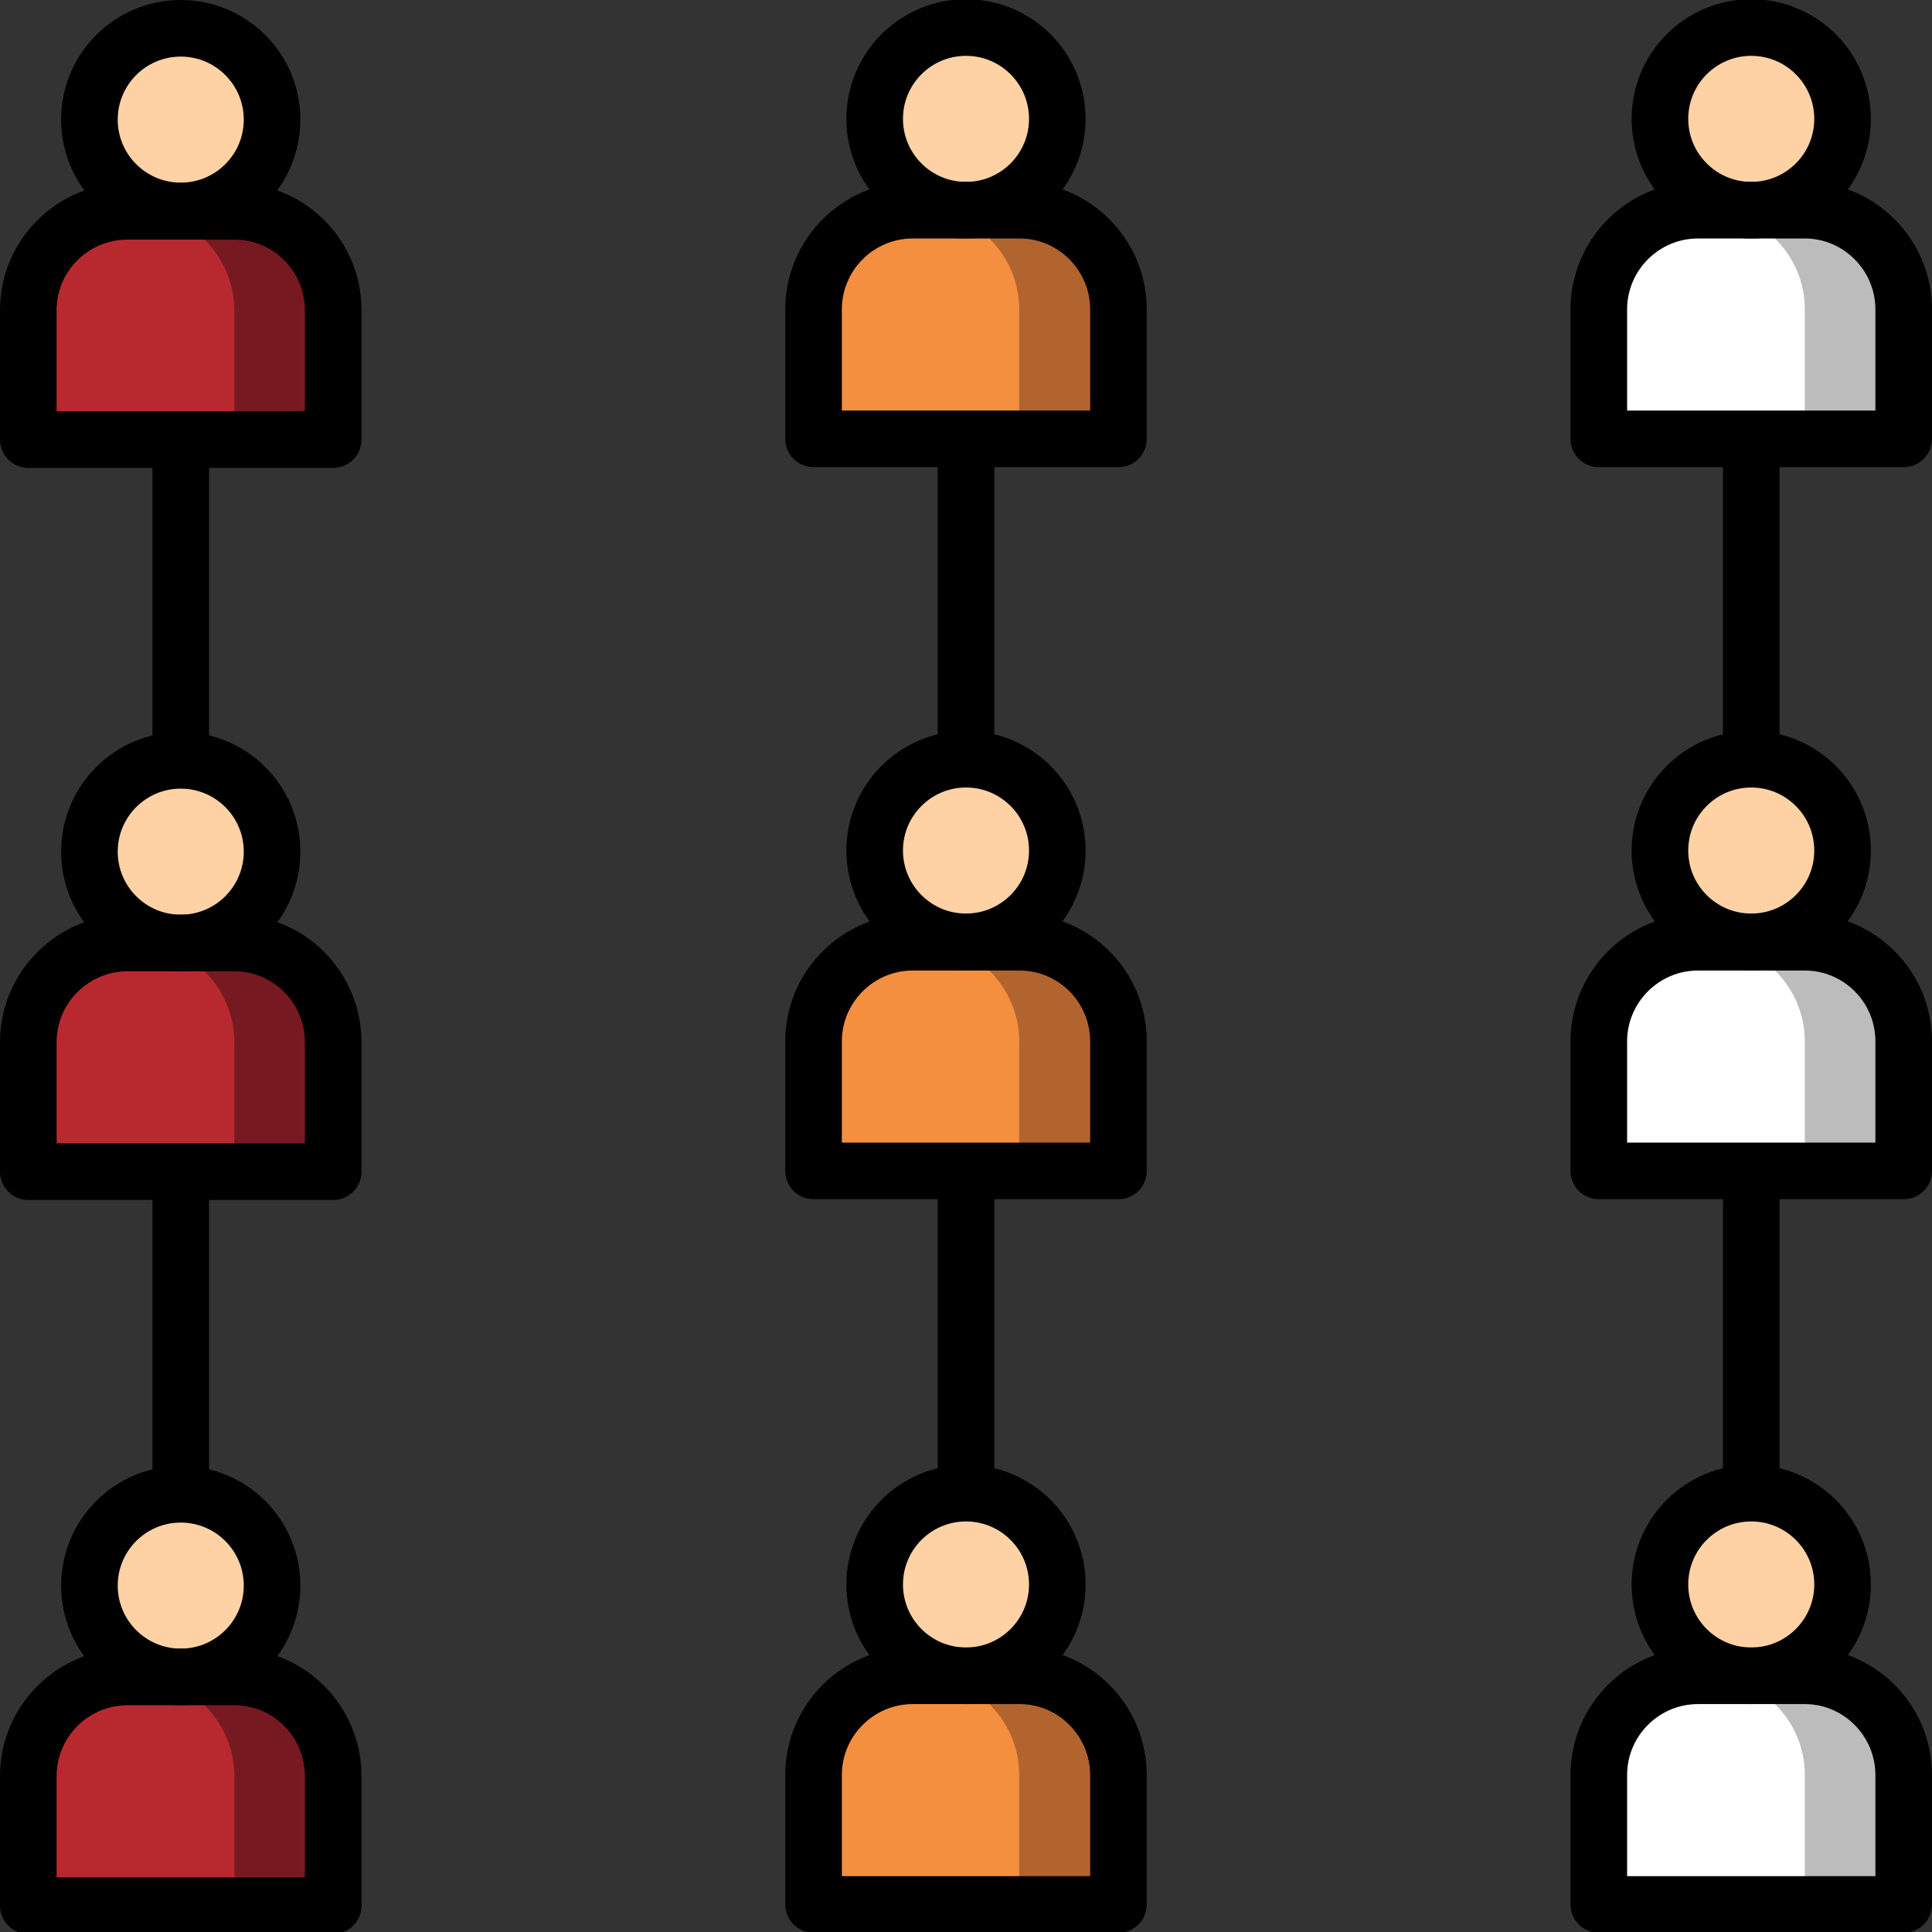 <?xml version="1.0" encoding="UTF-8"?> <svg xmlns="http://www.w3.org/2000/svg" xmlns:xlink="http://www.w3.org/1999/xlink" version="1.1" id="Capa_1" x="0px" y="0px" viewBox="0 0 512 512" style="enable-background:new 0 0 512 512;" xml:space="preserve"><rect x="0" y="0" width="512" height="512" fill="#333333" stroke="none"/> <style type="text/css"> .st0{fill:none;stroke:#000000;stroke-width:14.999;stroke-linecap:round;stroke-linejoin:round;stroke-miterlimit:9.999;} .st1{fill:#B8292F;} .st2{fill:#771920;} .st3{fill:#FED2A4;} .st4{fill:#F48F3F;} .st5{fill:#B2642F;} .st6{fill:#FFFFFF;} .st7{fill:#BCBCBC;} </style> <g> <line class="st0" x1="47.9" y1="110.3" x2="47.9" y2="205.2"></line> <g> <path class="st1" d="M88.3,82.2v34.3H7.5V82.2C7.5,67.7,19.3,56,33.8,56h28.3C76.6,56,88.3,67.7,88.3,82.2z"></path> <path class="st2" d="M62.1,56H35.8c14.5,0,26.3,11.8,26.3,26.3v34.3h26.3V82.2C88.3,67.7,76.6,56,62.1,56z"></path> <circle class="st3" cx="47.9" cy="31.7" r="24.2"></circle> <circle class="st3" cx="47.9" cy="31.7" r="24.2"></circle> <circle class="st0" cx="47.9" cy="31.7" r="24.2"></circle> <path class="st0" d="M88.3,82.2v34.3H7.5V82.2C7.5,67.7,19.3,56,33.8,56h28.3C76.6,56,88.3,67.7,88.3,82.2z"></path> </g> </g> <g> <path class="st1" d="M88.3,276.2v34.3H7.5v-34.3c0-14.5,11.8-26.3,26.3-26.3h28.3C76.6,249.9,88.3,261.7,88.3,276.2z"></path> <path class="st2" d="M62.1,249.9H35.8c14.5,0,26.3,11.8,26.3,26.3v34.3h26.3v-34.3C88.3,261.7,76.6,249.9,62.1,249.9z"></path> <circle class="st3" cx="47.9" cy="225.7" r="24.2"></circle> <circle class="st3" cx="47.9" cy="225.7" r="24.2"></circle> <circle class="st0" cx="47.9" cy="225.7" r="24.2"></circle> <path class="st0" d="M88.3,276.2v34.3H7.5v-34.3c0-14.5,11.8-26.3,26.3-26.3h28.3C76.6,249.9,88.3,261.7,88.3,276.2z"></path> </g> <g> <path class="st1" d="M88.3,470.7V505H7.5v-34.3c0-14.5,11.8-26.3,26.3-26.3h28.3C76.6,444.4,88.3,456.2,88.3,470.7z"></path> <path class="st2" d="M62.1,444.4H35.8c14.5,0,26.3,11.8,26.3,26.3V505h26.3v-34.3C88.3,456.2,76.6,444.4,62.1,444.4z"></path> <circle class="st3" cx="47.9" cy="420.2" r="24.2"></circle> <circle class="st3" cx="47.9" cy="420.2" r="24.2"></circle> <circle class="st0" cx="47.9" cy="420.2" r="24.2"></circle> <path class="st0" d="M88.3,470.7V505H7.5v-34.3c0-14.5,11.8-26.3,26.3-26.3h28.3C76.6,444.4,88.3,456.2,88.3,470.7z"></path> </g> <line class="st0" x1="47.9" y1="312.4" x2="47.9" y2="392.4"></line> <line class="st0" x1="256" y1="110" x2="256" y2="205"></line> <g> <path class="st4" d="M296.4,82v34.3h-80.8V82c0-14.5,11.8-26.3,26.3-26.3h28.3C284.6,55.7,296.4,67.5,296.4,82z"></path> <path class="st5" d="M270.1,55.7h-26.3c14.5,0,26.3,11.8,26.3,26.3v34.3h26.3V82C296.4,67.5,284.6,55.7,270.1,55.7z"></path> <circle class="st3" cx="256" cy="31.5" r="24.2"></circle> <circle class="st3" cx="256" cy="31.5" r="24.2"></circle> <circle class="st0" cx="256" cy="31.5" r="24.2"></circle> <path class="st0" d="M296.4,82v34.3h-80.8V82c0-14.5,11.8-26.3,26.3-26.3h28.3C284.6,55.7,296.4,67.5,296.4,82z"></path> </g> <g> <path class="st4" d="M296.4,276v34.3h-80.8V276c0-14.5,11.8-26.3,26.3-26.3h28.3C284.6,249.7,296.4,261.4,296.4,276z"></path> <path class="st5" d="M270.1,249.7h-26.3c14.5,0,26.3,11.8,26.3,26.3v34.3h26.3V276C296.4,261.4,284.6,249.7,270.1,249.7z"></path> <circle class="st3" cx="256" cy="225.4" r="24.2"></circle> <circle class="st3" cx="256" cy="225.4" r="24.2"></circle> <circle class="st0" cx="256" cy="225.4" r="24.2"></circle> <path class="st0" d="M296.4,276v34.3h-80.8V276c0-14.5,11.8-26.3,26.3-26.3h28.3C284.6,249.7,296.4,261.4,296.4,276z"></path> </g> <g> <path class="st4" d="M296.4,470.4v34.3h-80.8v-34.3c0-14.5,11.8-26.3,26.3-26.3h28.3C284.6,444.1,296.4,455.9,296.4,470.4z"></path> <path class="st5" d="M270.1,444.1h-26.3c14.5,0,26.3,11.8,26.3,26.3v34.3h26.3v-34.3C296.4,455.9,284.6,444.1,270.1,444.1z"></path> <circle class="st3" cx="256" cy="419.9" r="24.2"></circle> <circle class="st3" cx="256" cy="419.9" r="24.2"></circle> <circle class="st0" cx="256" cy="419.9" r="24.2"></circle> <path class="st0" d="M296.4,470.4v34.3h-80.8v-34.3c0-14.5,11.8-26.3,26.3-26.3h28.3C284.6,444.1,296.4,455.9,296.4,470.4z"></path> </g> <line class="st0" x1="256" y1="312.2" x2="256" y2="392.2"></line> <line class="st0" x1="464.1" y1="110" x2="464.1" y2="205"></line> <g> <path class="st6" d="M504.5,82v34.3h-80.8V82c0-14.5,11.8-26.3,26.3-26.3h28.3C492.7,55.7,504.5,67.5,504.5,82z"></path> <path class="st7" d="M478.2,55.7H452c14.5,0,26.3,11.8,26.3,26.3v34.3h26.3V82C504.5,67.5,492.7,55.7,478.2,55.7z"></path> <circle class="st3" cx="464.1" cy="31.5" r="24.2"></circle> <circle class="st3" cx="464.1" cy="31.5" r="24.2"></circle> <circle class="st0" cx="464.1" cy="31.5" r="24.2"></circle> <path class="st0" d="M504.5,82v34.3h-80.8V82c0-14.5,11.8-26.3,26.3-26.3h28.3C492.7,55.7,504.5,67.5,504.5,82z"></path> </g> <g> <path class="st6" d="M504.5,276v34.3h-80.8V276c0-14.5,11.8-26.3,26.3-26.3h28.3C492.7,249.7,504.5,261.4,504.5,276z"></path> <path class="st7" d="M478.2,249.7H452c14.5,0,26.3,11.8,26.3,26.3v34.3h26.3V276C504.5,261.4,492.7,249.7,478.2,249.7z"></path> <circle class="st3" cx="464.1" cy="225.4" r="24.2"></circle> <circle class="st3" cx="464.1" cy="225.4" r="24.2"></circle> <circle class="st0" cx="464.1" cy="225.4" r="24.2"></circle> <path class="st0" d="M504.5,276v34.3h-80.8V276c0-14.5,11.8-26.3,26.3-26.3h28.3C492.7,249.7,504.5,261.4,504.5,276z"></path> </g> <g> <path class="st6" d="M504.5,470.4v34.3h-80.8v-34.3c0-14.5,11.8-26.3,26.3-26.3h28.3C492.7,444.1,504.5,455.9,504.5,470.4z"></path> <path class="st7" d="M478.2,444.1H452c14.5,0,26.3,11.8,26.3,26.3v34.3h26.3v-34.3C504.5,455.9,492.7,444.1,478.2,444.1z"></path> <circle class="st3" cx="464.1" cy="419.9" r="24.2"></circle> <circle class="st3" cx="464.1" cy="419.9" r="24.2"></circle> <circle class="st0" cx="464.1" cy="419.9" r="24.2"></circle> <path class="st0" d="M504.5,470.4v34.3h-80.8v-34.3c0-14.5,11.8-26.3,26.3-26.3h28.3C492.7,444.1,504.5,455.9,504.5,470.4z"></path> </g> <line class="st0" x1="464.1" y1="312.2" x2="464.1" y2="392.2"></line> </svg> 
